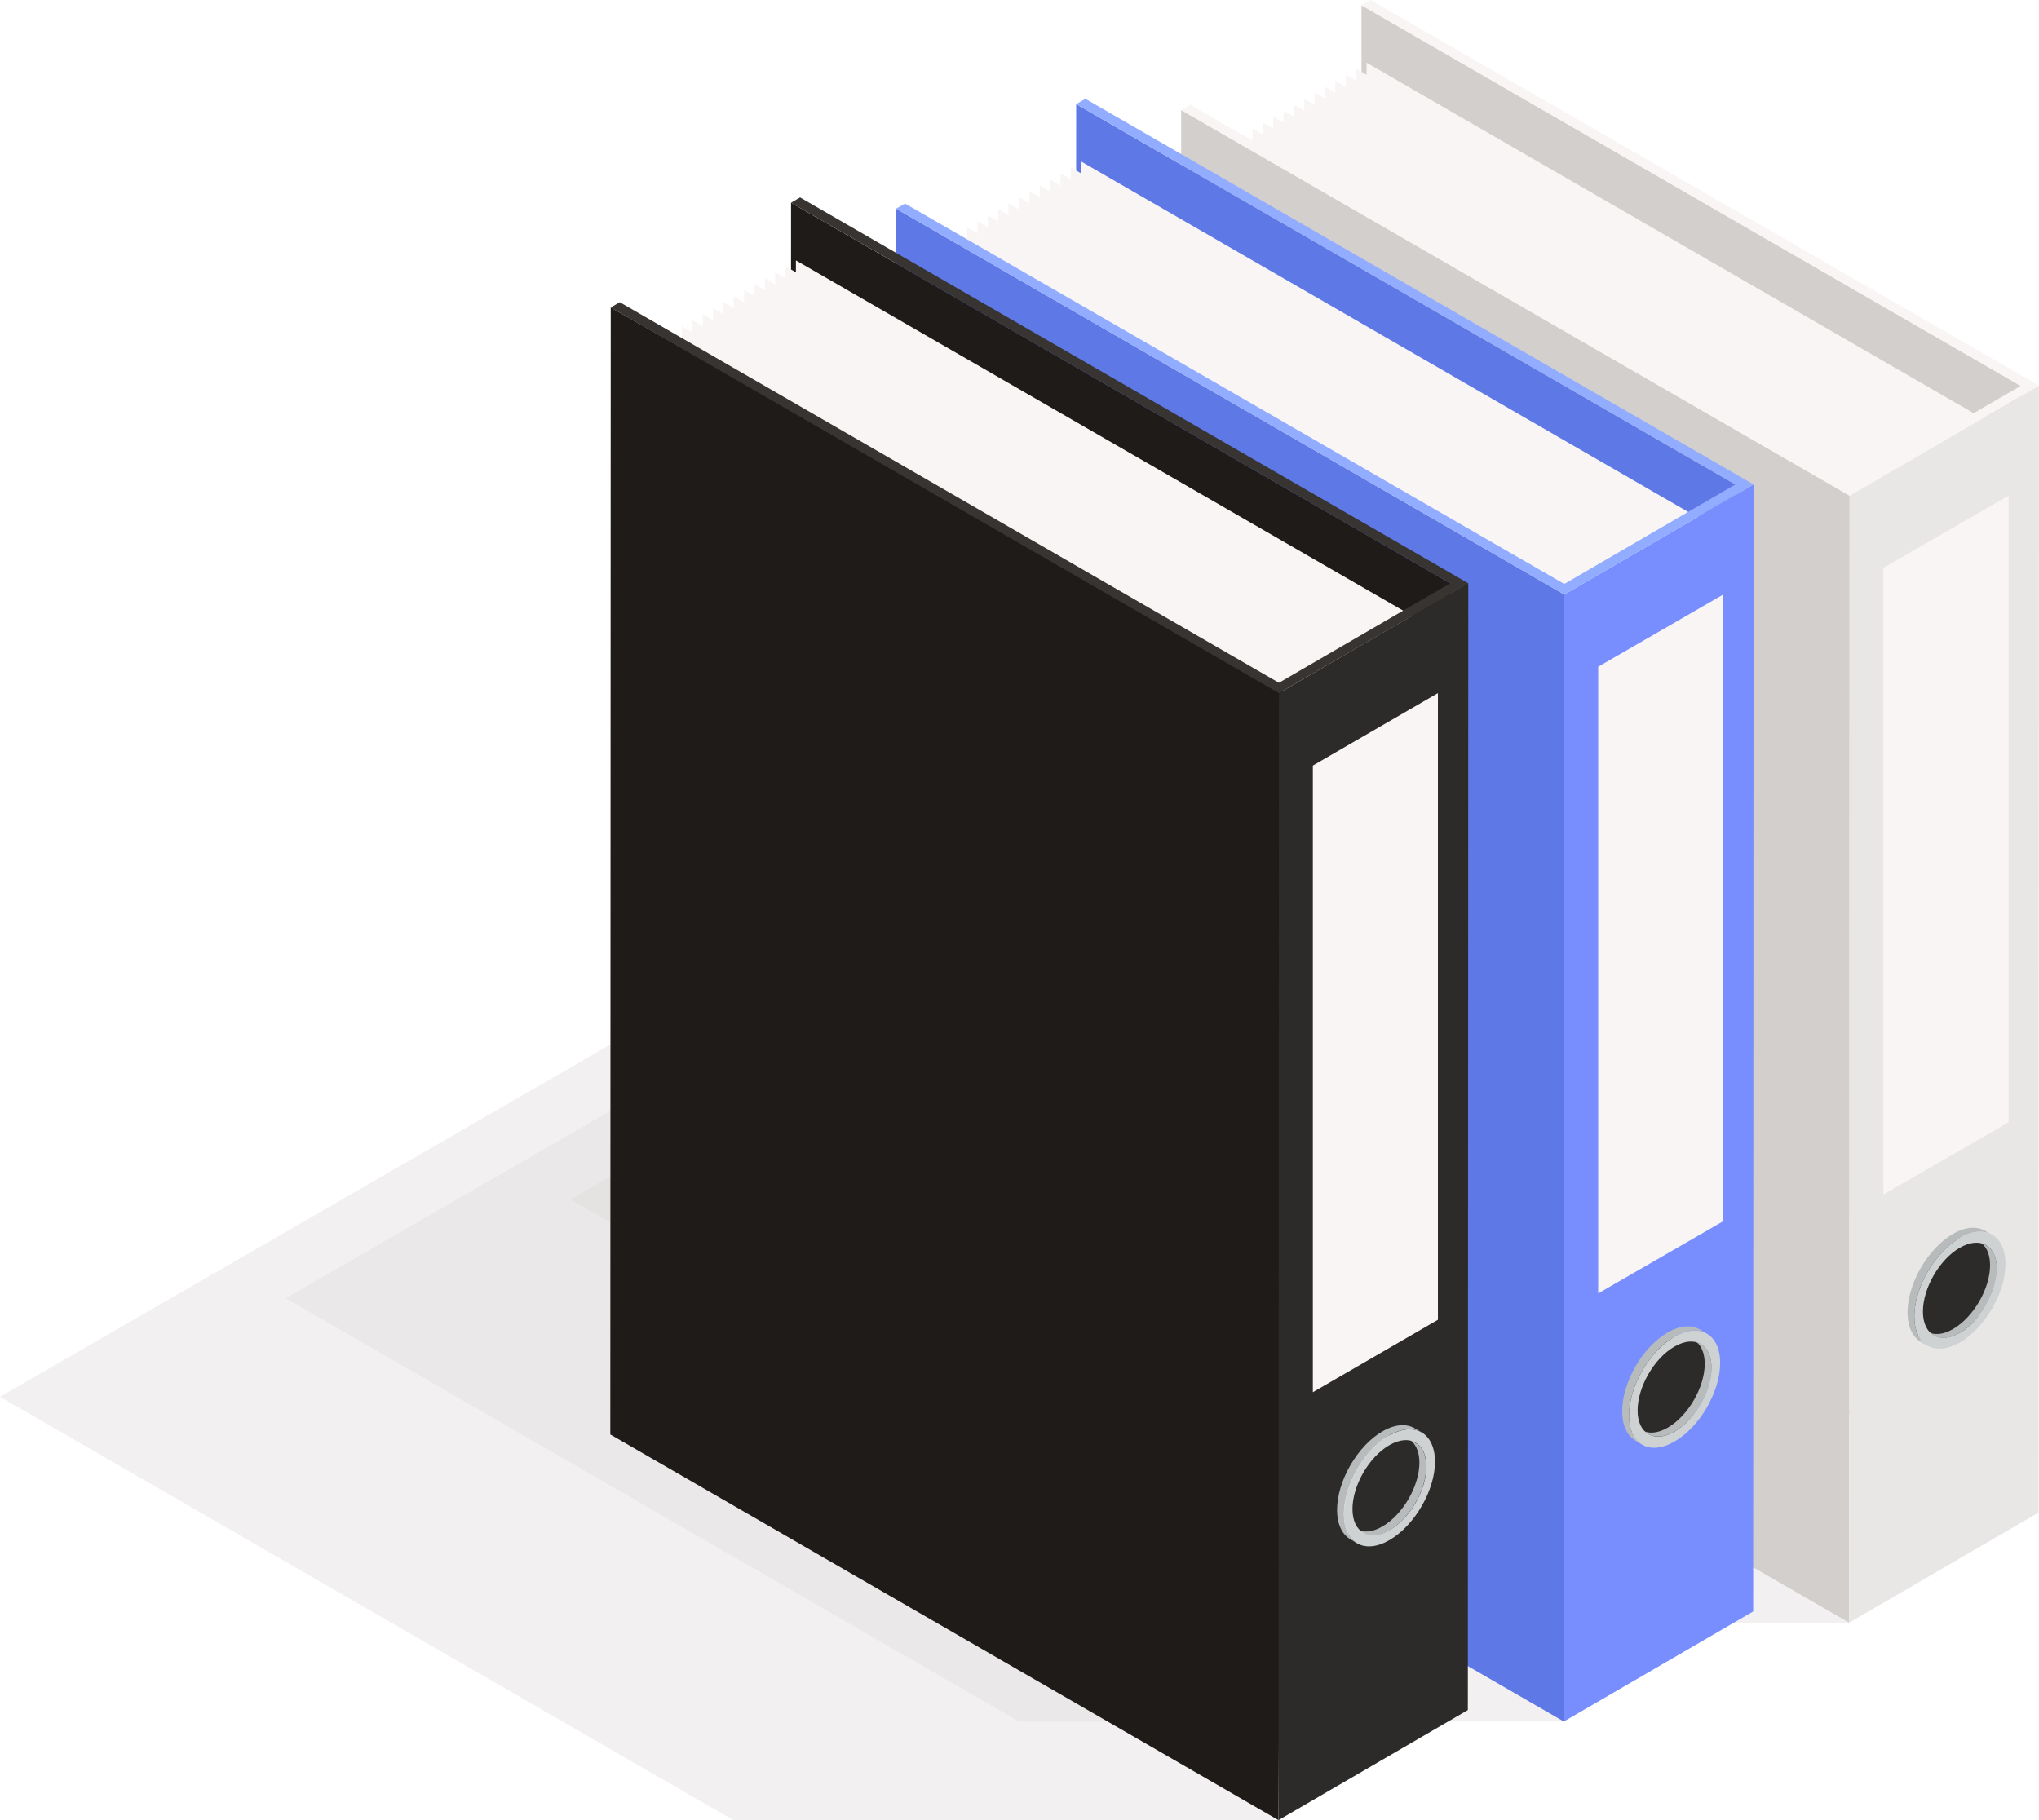 <svg fill="none" height="150" viewBox="0 0 168 150" width="168" xmlns="http://www.w3.org/2000/svg"><g fill="#ada6a3" opacity=".4"><path d="m145.284 92.025-44.298-24.344-53.967 31.165 60.407 34.884h44.933z" opacity=".4"/><path d="m121.811 100.17-44.28-24.344-53.985 31.164 60.425 34.884h44.915z" opacity=".4"/><path d="m98.265 108.296-44.28-24.344-53.985 31.165 60.425 34.883h44.915z" opacity=".4"/></g><path d="m166.491 31.8-.036 92.86-54.312-31.347.036-92.878z" fill="#d2cfcc"/><g fill="#f8f5f4"><path d="m165.058 107.189.036-71.708-52.497-30.312-.036 88.687 39.291 22.675z"/><path d="m164.206 107.842.036-71.853-52.497-30.312-.037 88.669 39.328 22.711z"/><path d="m163.354 108.476.036-71.998-52.498-30.312-.054 88.669 39.4 22.748z"/><path d="m162.501 109.094.036-72.125-52.516-30.312-.036 88.669 39.437 22.766z"/><path d="m161.649 109.728.036-72.27-52.516-30.312-.036 88.669 39.491 22.802z"/><path d="m160.796 110.346.018-72.398-52.498-30.312-.036 88.687 39.546 22.821z"/><path d="m147.136 119.596 12.806-8.635.019-72.524-52.498-30.294-.036 88.669 39.582 22.857z"/><path d="m147.136 119.597 11.955-8 .018-72.651-52.498-30.312-.036 88.669 39.618 22.875z"/><path d="m147.136 119.596 11.083-7.402.036-72.76-52.497-30.312-.036 88.669 39.636 22.893z"/><path d="m147.136 119.596 10.231-6.82.037-72.851-52.498-30.312-.036 88.669 39.672 22.911z"/><path d="m147.136 119.596 9.378-6.24.036-72.942-52.497-30.312-.036 88.669 39.69 22.929z"/><path d="m147.136 119.597 8.526-5.642.037-73.05-52.498-30.312-.036 88.687 39.727 22.929z"/><path d="m147.136 119.596 7.673-5.061.037-73.123-52.498-30.312-.036 88.669 39.745 22.947z"/><path d="m147.136 119.597 6.821-4.463.036-73.231-52.498-30.312-.054 88.669 39.781 22.966z"/></g><path d="m97.323 9.07-.036 92.878 55.074 31.781.036-92.877z" fill="#d2cfcc"/><path d="m152.396 40.851-.036 92.877 15.6-9.07.036-92.877zm8.635 69.44c-1.941 1.125-3.501.218-3.501-1.995s1.541-4.916 3.482-6.041c1.941-1.124 3.501-.217 3.52 1.996 0 2.231-1.56 4.934-3.501 6.04z" fill="#e9e6e6"/><path d="m165.494 92.496-10.322 5.95v-51.645l10.322-5.95z" fill="#f8f5f4"/><path d="m161.031 110.293c-1.941 1.124-3.501.217-3.501-1.996s1.542-4.916 3.483-6.04c1.941-1.125 3.501-.218 3.519 1.995 0 2.231-1.56 4.934-3.501 6.041z" fill="#2d2b29"/><path d="m163.642 102.636-.562-.326c.544.326.889.997.889 1.959 0 1.923-1.361 4.281-3.048 5.26-.834.49-1.614.526-2.158.2l.562.326c.562.327 1.324.273 2.159-.217 1.687-.98 3.047-3.338 3.047-5.261 0-.961-.344-1.633-.889-1.941z" fill="#b7bbbc"/><path d="m163.57 101.439c-.689-.399-1.632-.345-2.666.254-2.068 1.197-3.737 4.099-3.737 6.476 0 1.179.417 2.013 1.088 2.412l.562.327c-.671-.399-1.088-1.215-1.088-2.413 0-2.376 1.669-5.279 3.737-6.476 1.052-.598 1.995-.653 2.666-.254z" fill="#b7bbbc"/><path d="m161.466 102.019c-2.068 1.197-3.737 4.099-3.737 6.476 0 2.376 1.687 3.337 3.755 2.14s3.755-4.1 3.755-6.476-1.705-3.338-3.773-2.14zm.018 7.818c-1.669.961-3.048.181-3.048-1.742 0-1.94 1.361-4.299 3.03-5.26 1.687-.98 3.047-.2 3.066 1.741 0 1.941-1.361 4.3-3.048 5.261z" fill="#cfd2d3"/><path d="m112.923 0-.744.435 54.312 31.364-14.113 8.199-54.312-31.364-.744.435 55.073 31.782 15.601-9.07z" fill="#f8f5f4"/><path d="m142.981 39.927-.036 92.878-54.312-31.365.036-92.859z" fill="#5e78e5"/><g fill="#f8f5f4"><path d="m141.567 115.334.018-71.708-52.498-30.312-.036 88.669 39.292 22.693z"/><path d="m140.695 115.986.037-71.871-52.498-30.312-.036 88.669 39.328 22.711z"/><path d="m139.843 116.604.037-71.998-52.498-30.312-.036 88.688 39.382 22.729z"/><path d="m138.991 117.239.036-72.143-52.498-30.294-.036 88.669 39.437 22.766z"/><path d="m138.138 117.855.037-72.252-52.498-30.312-.036 88.669 39.473 22.802z"/><path d="m137.285 118.491.037-72.398-52.498-30.312-.036 88.669 39.527 22.82z"/><path d="m123.626 127.723 12.807-8.616.036-72.525-52.498-30.312-.054 88.669 39.6 22.857z"/><path d="m123.625 127.724 11.955-8 .036-72.651-52.516-30.312-.036 88.669 39.618 22.875z"/><path d="m123.626 127.723 11.102-7.401.018-72.76-52.498-30.312-.036 88.688 39.636 22.874z"/><path d="m123.626 127.723 10.249-6.802.018-72.851-52.498-30.312-.036 88.669 39.673 22.893z"/><path d="m123.626 127.723 9.397-6.222.018-72.942-52.498-30.312-.036 88.669 39.69 22.929z"/><path d="m123.626 127.724 8.526-5.642.036-73.032-52.498-30.312-.036 88.669 39.727 22.947z"/><path d="m123.626 127.723 7.673-5.043.037-73.141-52.498-30.312-.036 88.669 39.745 22.966z"/><path d="m123.626 127.724 6.82-4.462.037-73.232-52.498-30.312-.036 88.687 39.781 22.965z"/></g><path d="m73.831 17.197-.036 92.878 55.056 31.799.036-92.877z" fill="#5e78e5"/><path d="m128.886 48.996-.036 92.877 15.6-9.07.037-92.877zm8.653 69.44c-1.941 1.125-3.501.218-3.501-1.995s1.542-4.916 3.483-6.041c1.941-1.124 3.501-.217 3.519 1.996 0 2.231-1.578 4.916-3.501 6.04z" fill="#788eff"/><path d="m141.984 100.641-10.304 5.95v-51.645l10.304-5.95z" fill="#f8f5f4"/><path d="m137.539 118.438c-1.941 1.124-3.501.217-3.501-1.996s1.542-4.916 3.483-6.04c1.941-1.125 3.501-.218 3.519 1.995 0 2.231-1.578 4.916-3.501 6.041z" fill="#2d2b29"/><path d="m140.133 110.763-.562-.327c.544.327.888.998.888 1.959 0 1.923-1.36 4.281-3.047 5.261-.834.49-1.615.526-2.159.199l.563.327c.562.326 1.324.272 2.158-.2 1.687-.979 3.048-3.337 3.048-5.26 0-.962-.345-1.633-.889-1.959z" fill="#b7bbbc"/><path d="m140.06 109.566c-.689-.399-1.632-.344-2.666.254-2.068 1.197-3.737 4.1-3.737 6.494 0 1.179.417 2.014 1.088 2.413l.563.326c-.672-.399-1.089-1.215-1.089-2.412 0-2.377 1.669-5.279 3.737-6.494 1.052-.599 1.996-.653 2.667-.254z" fill="#b7bbbc"/><path d="m137.956 110.165c-2.068 1.197-3.737 4.099-3.737 6.494 0 2.376 1.687 3.338 3.755 2.14 2.068-1.197 3.755-4.099 3.755-6.476 0-2.376-1.687-3.356-3.773-2.158zm.018 7.818c-1.668.962-3.047.182-3.047-1.741 0-1.941 1.36-4.3 3.029-5.261 1.687-.98 3.048-.199 3.066 1.742 0 1.922-1.361 4.281-3.048 5.26z" fill="#cfd2d3"/><path d="m89.431 8.145-.762.435 54.312 31.346-14.095 8.199-54.312-31.346-.744.417 55.055 31.8 15.601-9.07z" fill="#92acff"/><path d="m119.489 48.071-.036 92.86-54.312-31.346.036-92.878z" fill="#1e1b19"/><path d="m118.057 123.462.036-71.708-52.515-30.294-.036 88.669 39.292 22.675z" fill="#f8f5f4"/><path d="m117.204 124.115.018-71.854-52.498-30.312-.036 88.669 39.346 22.712z" fill="#f8f5f4"/><path d="m116.352 124.75.018-71.998-52.498-30.312-.036 88.669 39.383 22.748z" fill="#f8f5f4"/><path d="m115.499 125.366.018-72.125-52.497-30.312-.036 88.669 39.437 22.784z" fill="#f8f5f4"/><path d="m114.629 126.002.036-72.271-52.498-30.312-.036 88.669 39.491 22.802z" fill="#f8f5f4"/><path d="m113.776 126.618.036-72.397-52.498-30.312-.036 88.688 39.528 22.82z" fill="#f8f5f4"/><path d="m100.116 135.87 12.807-8.635.036-72.506-52.498-30.312-.036 88.669 39.582 22.856z" fill="#f8f5f4"/><path d="m100.116 135.871 11.955-8 .036-72.651-52.498-30.312-.036 88.668 39.6 22.875z" fill="#f8f5f4"/><path d="m100.116 135.869 11.101-7.401.037-72.76-52.498-30.312-.036 88.669 39.636 22.893z" fill="#f8f5f4"/><path d="m100.116 135.87 10.249-6.82.036-72.851-52.497-30.312-.054 88.669 39.672 22.911z" fill="#f8f5f4"/><path d="m100.116 135.87 9.397-6.222.036-72.96-52.516-30.312-.036 88.687 39.709 22.911z" fill="#f8f5f4"/><path d="m100.116 135.87 8.544-5.641.036-73.032-52.515-30.312-.036 88.669 39.727 22.929z" fill="#f8f5f4"/><path d="m100.116 135.87 7.692-5.061.018-73.123-52.498-30.312-.036 88.669 39.763 22.947z" fill="#f8f5f4"/><path d="m100.116 135.87 6.839-4.463.018-73.231-52.498-30.312-.036 88.669 39.781 22.965z" fill="#f8f5f4"/><path d="m50.321 25.342-.036 92.877 55.055 31.782.436-93.059z" fill="#1e1b19"/><path d="m105.377 57.122-.037 92.877 15.601-9.07.036-92.877zm8.652 69.44c-1.941 1.125-3.501.218-3.501-1.995s1.542-4.916 3.483-6.041c1.941-1.124 3.501-.217 3.519 1.996 0 2.231-1.56 4.934-3.501 6.04z" fill="#2d2b29"/><path d="m118.474 108.767-10.304 5.968v-51.645l10.304-5.968z" fill="#f8f5f4"/><path d="m114.447 126.654c-1.941 1.124-3.501.217-3.501-1.996s1.541-4.916 3.482-6.04c1.941-1.125 3.501-.218 3.52 1.995 0 2.231-1.56 4.916-3.501 6.041z" fill="#2d2b29"/><path d="m116.623 118.907-.562-.327c.544.327.889.998.889 1.959 0 1.923-1.361 4.282-3.048 5.261-.834.49-1.614.526-2.159.218l.563.326c.562.327 1.324.272 2.158-.217 1.687-.98 3.048-3.338 3.048-5.261 0-.961-.327-1.651-.889-1.959z" fill="#b7bbbc"/><path d="m116.569 117.71c-.69-.399-1.633-.345-2.667.254-2.068 1.197-3.737 4.099-3.737 6.476 0 1.179.417 2.013 1.089 2.412l.562.327c-.671-.399-1.089-1.215-1.089-2.413 0-2.376 1.669-5.279 3.737-6.476 1.052-.598 1.996-.653 2.667-.254z" fill="#b7bbbc"/><path d="m114.464 118.309c-2.068 1.197-3.737 4.1-3.737 6.476s1.687 3.338 3.755 2.14c2.068-1.197 3.755-4.099 3.755-6.476-.018-2.376-1.705-3.337-3.773-2.14zm.018 7.8c-1.668.962-3.047.182-3.047-1.741 0-1.941 1.36-4.3 3.029-5.261 1.687-.98 3.048-.2 3.066 1.741 0 1.941-1.361 4.3-3.048 5.261z" fill="#cfd2d3"/><path d="m65.922 16.271-.744.435 54.312 31.364-14.113 8.199-54.312-31.364-.744.435 55.056 31.782 15.6-9.052z" fill="#373431"/></svg>